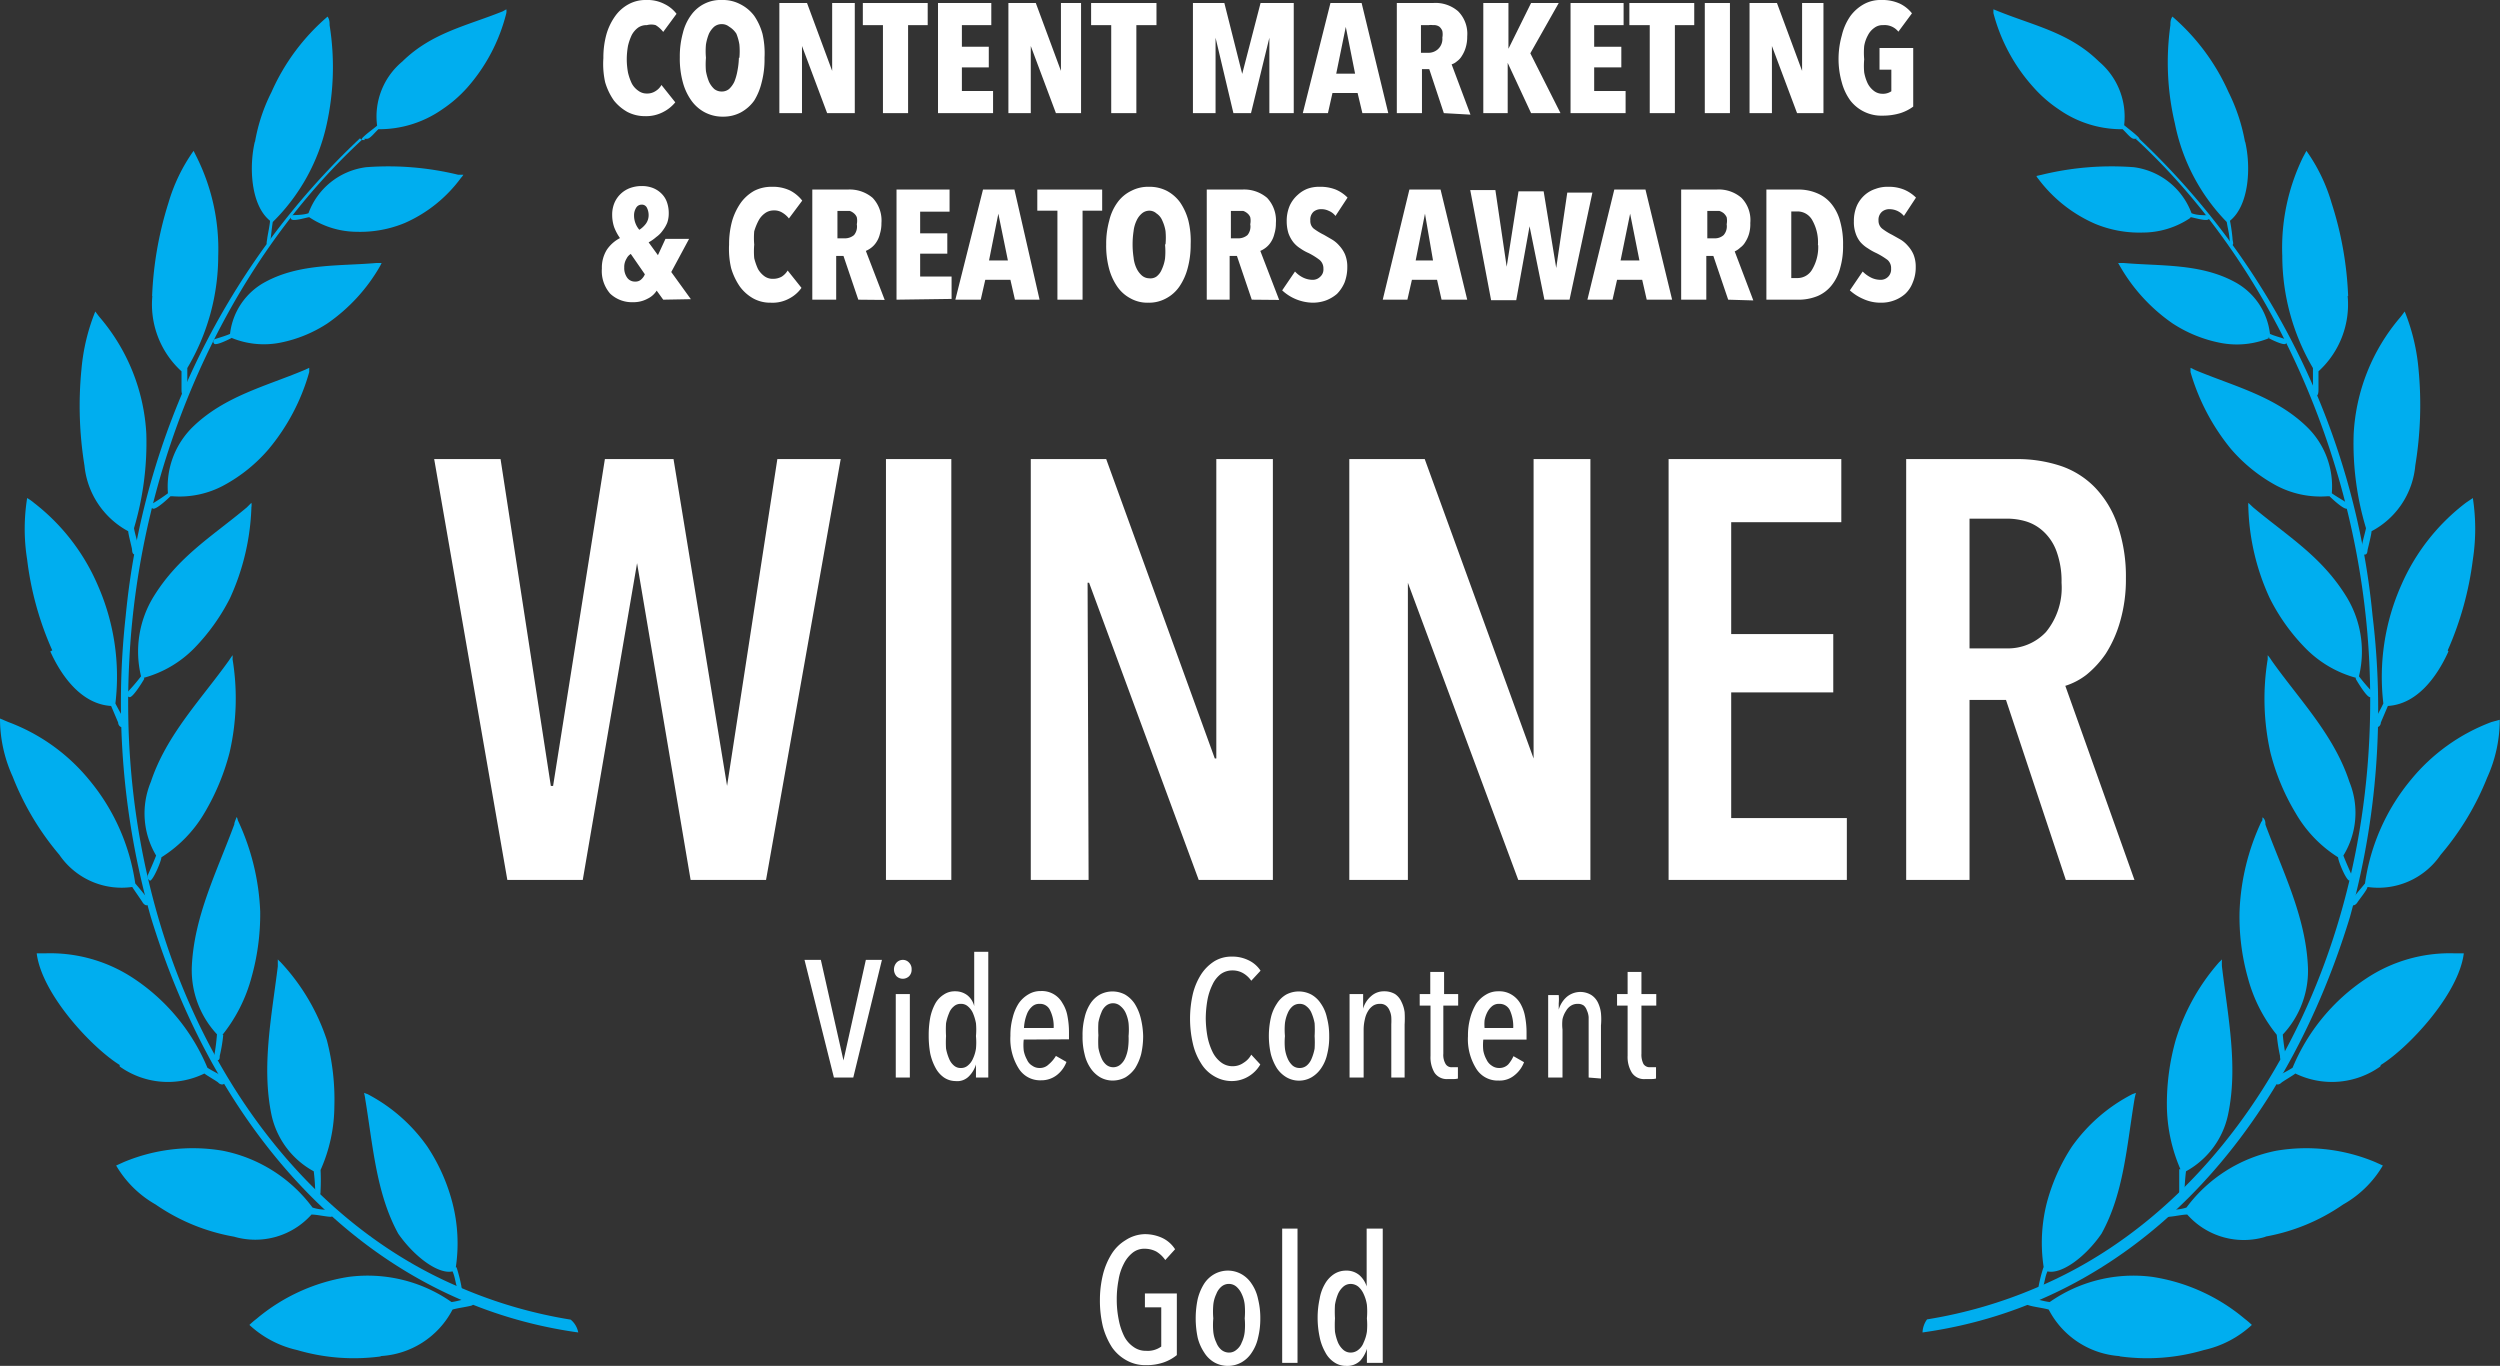 <svg xmlns="http://www.w3.org/2000/svg" viewBox="0 0 99.44 54.33"><rect x="0" y="0" width="99.44" height="54.33" fill="#333333" stroke="none"/><defs><style>.cls-1{fill:#fff;}.cls-2{fill:#00aeef;fill-rule:evenodd;}</style></defs><g id="Layer_2" data-name="Layer 2"><g id="Layer_1-2" data-name="Layer 1"><path class="cls-1" d="M45.52,49.09a1.64,1.64,0,0,1,.71.15,1.23,1.23,0,0,1,.51.45l-.39.43a1.15,1.15,0,0,0-.36-.34,1,1,0,0,0-.45-.11.74.74,0,0,0-.49.16,1.29,1.29,0,0,0-.35.44,2.07,2.07,0,0,0-.21.65,4,4,0,0,0-.07.78,4,4,0,0,0,.08.8,2.53,2.53,0,0,0,.21.64,1.13,1.13,0,0,0,.37.43.82.82,0,0,0,.51.16.91.91,0,0,0,.6-.17V52h-.65v-.55h1.27V53.9a1.75,1.75,0,0,1-.52.29,2.08,2.08,0,0,1-.71.11,1.52,1.52,0,0,1-.77-.19,1.69,1.69,0,0,1-.58-.52,2.94,2.94,0,0,1-.36-.82,4.43,4.43,0,0,1-.12-1.07,4.24,4.24,0,0,1,.12-1,2.84,2.84,0,0,1,.35-.83,1.67,1.67,0,0,1,.55-.54A1.45,1.45,0,0,1,45.52,49.09Z"></path><path class="cls-1" d="M50.13,52.44a3.07,3.07,0,0,1-.09.77,1.67,1.67,0,0,1-.25.59,1.17,1.17,0,0,1-.41.39,1.11,1.11,0,0,1-1.08,0,1.15,1.15,0,0,1-.4-.39,1.88,1.88,0,0,1-.26-.59,3.75,3.75,0,0,1,0-1.54,2.08,2.08,0,0,1,.25-.6,1.17,1.17,0,0,1,.41-.39,1.11,1.11,0,0,1,1.08,0,1.17,1.17,0,0,1,.41.39,1.65,1.65,0,0,1,.25.6A3.07,3.07,0,0,1,50.13,52.44Zm-.62,0a3.12,3.12,0,0,0,0-.54,1.28,1.28,0,0,0-.12-.43.84.84,0,0,0-.21-.29.46.46,0,0,0-.6,0,.71.71,0,0,0-.2.29,1.28,1.28,0,0,0-.12.43,3.12,3.12,0,0,0,0,.54,2.93,2.93,0,0,0,0,.53,1.28,1.28,0,0,0,.12.43.71.71,0,0,0,.2.29.48.48,0,0,0,.3.11.44.44,0,0,0,.3-.11.64.64,0,0,0,.21-.29,1.28,1.28,0,0,0,.12-.43A2.93,2.93,0,0,0,49.51,52.44Z"></path><path class="cls-1" d="M51,54.21V48.87h.61v5.34Z"></path><path class="cls-1" d="M54.37,54.21v-.56h0a1.25,1.25,0,0,1-.27.48.75.75,0,0,1-.56.2.83.83,0,0,1-.48-.15,1.06,1.06,0,0,1-.35-.4,2,2,0,0,1-.22-.6,3.64,3.64,0,0,1-.08-.77,3.52,3.52,0,0,1,.08-.75,1.72,1.72,0,0,1,.21-.59,1.14,1.14,0,0,1,.36-.39.87.87,0,0,1,.48-.14.79.79,0,0,1,.53.18,1,1,0,0,1,.29.45h0v-2.3H55v5.34Zm0-1.77a3.12,3.12,0,0,0,0-.54,1.56,1.56,0,0,0-.13-.43.84.84,0,0,0-.21-.29.48.48,0,0,0-.3-.11.44.44,0,0,0-.3.11.84.84,0,0,0-.21.29,2,2,0,0,0-.12.43,4.63,4.63,0,0,0,0,.54,4.33,4.33,0,0,0,0,.53,2,2,0,0,0,.12.43.84.84,0,0,0,.21.29.44.44,0,0,0,.3.11.48.48,0,0,0,.3-.11.64.64,0,0,0,.21-.29,1.56,1.56,0,0,0,.13-.43A2.93,2.93,0,0,0,54.37,52.44Z"></path><path class="cls-2" d="M76.47,53c8.27-1.15,14.29-7.64,17-16.52a31,31,0,0,0,.9-12,30,30,0,0,0-9.32-19s0,0,0,0a.24.24,0,0,1-.08.06s0,0,0,0c5.41,5,8.89,12.82,9.27,20.78C94.79,37.69,89.27,47.76,81,51.22a18.57,18.57,0,0,1-4.35,1.26.94.94,0,0,0-.18.54"></path><path class="cls-2" d="M97.08,34a3,3,0,0,1-2.91,1.28c0,.1-.36.54-.4.61s-.15.17-.23.09a.16.16,0,0,1,0-.2l.53-.64A8.27,8.27,0,0,1,95.91,31a7.57,7.57,0,0,1,3.19-2.28l.33-.09a5.56,5.56,0,0,1-.5,2.3A11,11,0,0,1,97.08,34"></path><path class="cls-2" d="M87.13,8.64c.1,0,.66.19.73.07s0-.14-.06-.15c-.2,0-.43,0-.63-.08a2.84,2.84,0,0,0-2.3-1.83,11.72,11.72,0,0,0-3.65.3L81,7a.5.5,0,0,0,.08.12,5.63,5.63,0,0,0,2.25,1.78,4.59,4.59,0,0,0,1.9.35,3.39,3.39,0,0,0,1.89-.58"></path><path class="cls-2" d="M85,5.52s0,0-.12,0-.29-.23-.45-.38a4.35,4.35,0,0,1-2.54-.79,5.17,5.17,0,0,1-1-.87A7.07,7.07,0,0,1,79.29.52l0-.15.2.08c1.44.58,2.83.85,4,2a2.87,2.87,0,0,1,1,2.53c.18.15.36.28.53.44s0,.13-.05.13"></path><path class="cls-2" d="M90.2,13.43c.09.05.64.33.72.24s0-.16,0-.17c-.2-.08-.44-.13-.63-.22a2.69,2.69,0,0,0-1.43-2.08c-1.37-.73-2.94-.61-4.4-.74h-.21l.07.12a7,7,0,0,0,2.09,2.28,5.32,5.32,0,0,0,1.87.77,3.4,3.4,0,0,0,2-.19"></path><path class="cls-2" d="M97.39,25.91c-.45,1-1.24,2.1-2.41,2.17l-.28.66c0,.11-.1.22-.2.17s-.09-.07-.08-.18c.12-.27.25-.47.38-.75a9,9,0,0,1,.71-4.7A8.26,8.26,0,0,1,98.08,20l.28-.19a8.06,8.06,0,0,1,0,2.45,12.85,12.85,0,0,1-1,3.61"></path><path class="cls-2" d="M96.07,18.52a3.28,3.28,0,0,1-1.74,2.61c0,.11-.13.63-.15.71s0,.23-.14.22a.14.14,0,0,1-.11-.15c0-.28.12-.6.18-.9a11.65,11.65,0,0,1-.49-3.76,7.76,7.76,0,0,1,1.82-4.59c.08-.09.14-.18.21-.27a8,8,0,0,1,.55,2.3,14.84,14.84,0,0,1-.13,3.83"></path><path class="cls-2" d="M93.38,11.77a3.6,3.6,0,0,1-1.16,3c0,.11,0,.65,0,.72s0,.24-.09.26a.12.12,0,0,1-.13-.11c0-.28,0-.7,0-1a8.84,8.84,0,0,1-1.22-4.46,8.24,8.24,0,0,1,.82-3.92L91.74,6a6.89,6.89,0,0,1,1,2.07,13.77,13.77,0,0,1,.66,3.71"></path><path class="cls-2" d="M89.3,5.62c.24,1,.17,2.54-.6,3.16a6.92,6.92,0,0,1,.1.7c0,.11.06.22,0,.26s-.07,0-.11-.08c0-.29-.07-.53-.12-.83a7.78,7.78,0,0,1-2.06-3.91A10.58,10.58,0,0,1,86.33,1c0-.11,0-.22.08-.34a8.57,8.57,0,0,1,2.23,3,7.32,7.32,0,0,1,.66,2"></path><path class="cls-2" d="M92.66,19.74c.09.09.58.55.7.49s0-.18,0-.21-.42-.26-.61-.4a3.3,3.3,0,0,0-1-2.65c-1.25-1.21-2.9-1.61-4.41-2.24l-.21-.1c0,.06,0,.11,0,.17a8.58,8.58,0,0,0,1.61,3.06,6.43,6.43,0,0,0,1.76,1.43,3.75,3.75,0,0,0,2.07.45"></path><path class="cls-2" d="M93.7,27c.07.12.45.76.58.73s.11-.16.07-.22a7.6,7.6,0,0,1-.52-.61,4.18,4.18,0,0,0-.47-3.12c-1-1.65-2.37-2.45-3.74-3.6L89.43,20a1.08,1.08,0,0,0,0,.18,9.21,9.21,0,0,0,.85,3.61,7.84,7.84,0,0,0,1.43,2,4.44,4.44,0,0,0,2,1.17"></path><path class="cls-2" d="M93,34.1c0,.14.31.9.45.93a.19.19,0,0,0,.1-.2c-.11-.25-.24-.54-.34-.8a3.25,3.25,0,0,0,.24-2.93c-.61-1.87-2-3.28-3.09-4.82a1.77,1.77,0,0,0-.16-.22l0,.16a9.76,9.76,0,0,0,.11,3.72,8.9,8.9,0,0,0,1,2.4A5.07,5.07,0,0,0,93,34.1"></path><path class="cls-2" d="M94.68,42.42a3.32,3.32,0,0,1-3.38.28c-.08.07-.51.32-.56.37s-.18.12-.24,0a.14.14,0,0,1,0-.2c.22-.15.46-.25.69-.4a7.86,7.86,0,0,1,2.93-3.55,6,6,0,0,1,3.52-1H98c-.2,1.62-2.19,3.75-3.3,4.44"></path><path class="cls-2" d="M90.56,41.16a7.38,7.38,0,0,0,.13.84c0,.08,0,.21.14.16s.09-.1.09-.15a8.09,8.09,0,0,1-.12-.86,3.7,3.7,0,0,0,1-2.7c-.09-2-1-3.78-1.69-5.65,0-.08,0-.17-.08-.26s0,.1-.08.14a9.21,9.21,0,0,0-.87,3.59,9,9,0,0,0,.33,2.62,6.09,6.09,0,0,0,1.15,2.27"></path><path class="cls-2" d="M90.13,49.19A3,3,0,0,1,87,48.31c-.2,0-.53.08-.75.09-.06,0-.1,0-.13-.11a.15.15,0,0,1,.1-.17c.24,0,.49,0,.75-.09a5.86,5.86,0,0,1,3.58-2.26,7.11,7.11,0,0,1,3.92.45l.31.14a4.26,4.26,0,0,1-1.58,1.55,7.84,7.84,0,0,1-3.11,1.28"></path><path class="cls-2" d="M86.68,46.51c0,.12,0,.56,0,.86,0,.08,0,.19.1.19a.13.13,0,0,0,.11-.11,8.48,8.48,0,0,1,.06-.86,3.36,3.36,0,0,0,1.67-2.24c.41-1.92,0-3.89-.24-5.91a2.46,2.46,0,0,1,0-.28,1.14,1.14,0,0,1-.11.11,8.35,8.35,0,0,0-1.73,3.1,9.34,9.34,0,0,0-.35,2.6,6.49,6.49,0,0,0,.54,2.54"></path><path class="cls-2" d="M81.28,50.41a6.17,6.17,0,0,0-.19.74c0,.06-.06.17,0,.21a.12.12,0,0,0,.14-.07c.1-.24.1-.48.21-.72.56.13,1.52-.58,2.15-1.5.88-1.59,1-3.45,1.31-5.34a2.44,2.44,0,0,1,.06-.26l-.14.05a6.68,6.68,0,0,0-2.41,2.09,7.65,7.65,0,0,0-1,2.25,6.45,6.45,0,0,0-.12,2.55"></path><path class="cls-2" d="M84.31,53.94a3.44,3.44,0,0,1-2.82-1.85c-.2-.06-.55-.1-.76-.16s-.09-.07-.1-.15,0-.11.14-.13.48.11.76.14a5.8,5.8,0,0,1,4.09-1,7.47,7.47,0,0,1,3.67,1.67,3.22,3.22,0,0,1,.28.24,4.11,4.11,0,0,1-1.91,1,8,8,0,0,1-3.35.25"></path><path class="cls-2" d="M23,53c-8.26-1.15-14.28-7.64-17-16.52A31.21,31.21,0,0,1,5,24.5a30,30,0,0,1,9.32-19s0,0,0,0a.17.17,0,0,0,.08.06s0,0,0,0c-5.41,5-8.88,12.82-9.26,20.78-.58,11.36,4.94,21.43,13.21,24.89a18.57,18.57,0,0,0,4.35,1.26A.87.87,0,0,1,23,53"></path><path class="cls-2" d="M2.36,34a3,3,0,0,0,2.9,1.28c.06.1.37.54.41.61s.15.17.23.09.08-.09,0-.2-.33-.42-.52-.64A8.27,8.27,0,0,0,3.53,31a7.58,7.58,0,0,0-3.2-2.28L0,28.58a5.56,5.56,0,0,0,.5,2.3A11,11,0,0,0,2.36,34"></path><path class="cls-2" d="M12.3,8.64c-.09,0-.65.19-.72.07s0-.14.06-.15.43,0,.63-.08a2.82,2.82,0,0,1,2.3-1.83,11.74,11.74,0,0,1,3.65.3l.21,0a.54.54,0,0,1-.09.12A5.54,5.54,0,0,1,16.1,8.87a4.64,4.64,0,0,1-1.91.35,3.44,3.44,0,0,1-1.89-.58"></path><path class="cls-2" d="M14.48,5.52s0,0,.12,0,.29-.23.45-.38a4.37,4.37,0,0,0,2.54-.79,5.17,5.17,0,0,0,1-.87A7.05,7.05,0,0,0,20.14.52a.44.44,0,0,0,0-.15L20,.45c-1.44.58-2.83.85-4,2A2.84,2.84,0,0,0,15,5c-.18.15-.37.28-.54.44s0,.13.06.13"></path><path class="cls-2" d="M9.24,13.43c-.1.05-.64.33-.72.24s0-.16,0-.17.44-.13.63-.22a2.69,2.69,0,0,1,1.43-2.08c1.37-.73,2.93-.61,4.4-.74h.2l-.06.12a7,7,0,0,1-2.09,2.28,5.3,5.3,0,0,1-1.88.77,3.38,3.38,0,0,1-1.94-.19"></path><path class="cls-2" d="M2,25.91c.45,1,1.25,2.1,2.42,2.17l.28.66c0,.11.1.22.2.17s.09-.07.08-.18c-.12-.27-.25-.47-.39-.75a9,9,0,0,0-.7-4.7A8.26,8.26,0,0,0,1.35,20a1.85,1.85,0,0,0-.27-.19,7.75,7.75,0,0,0,0,2.45,12.51,12.51,0,0,0,1,3.61"></path><path class="cls-2" d="M3.36,18.52A3.33,3.33,0,0,0,5.1,21.13c0,.11.14.63.15.71s0,.23.15.22a.15.15,0,0,0,.11-.15c0-.28-.13-.6-.18-.9a11.94,11.94,0,0,0,.49-3.76A7.76,7.76,0,0,0,4,12.66c-.08-.09-.14-.18-.21-.27a8,8,0,0,0-.55,2.3,14.84,14.84,0,0,0,.12,3.83"></path><path class="cls-2" d="M6.06,11.77a3.6,3.6,0,0,0,1.16,3c0,.11,0,.65,0,.72s0,.24.1.26.1,0,.13-.11c0-.28,0-.7,0-1a8.75,8.75,0,0,0,1.23-4.46A8.21,8.21,0,0,0,7.85,6.3L7.7,6a6.92,6.92,0,0,0-1,2.07,14.16,14.16,0,0,0-.65,3.71"></path><path class="cls-2" d="M10.14,5.62c-.24,1-.17,2.54.6,3.16,0,.14-.1.6-.11.7s-.05.22,0,.26.06,0,.11-.08c.05-.29.06-.53.11-.83A7.79,7.79,0,0,0,13,4.92,10.58,10.58,0,0,0,13.11,1c0-.11,0-.22-.08-.34a8.44,8.44,0,0,0-2.23,3,7,7,0,0,0-.66,2"></path><path class="cls-2" d="M6.78,19.74c-.09.09-.58.55-.7.49s-.06-.18,0-.21.42-.26.6-.4a3.32,3.32,0,0,1,1-2.65c1.25-1.21,2.9-1.61,4.4-2.24l.22-.1,0,.17a8.27,8.27,0,0,1-1.61,3.06,6.28,6.28,0,0,1-1.76,1.43,3.7,3.7,0,0,1-2.06.45"></path><path class="cls-2" d="M5.74,27c-.07.12-.46.76-.59.73s-.1-.16-.06-.22a7.6,7.6,0,0,0,.52-.61,4.18,4.18,0,0,1,.47-3.12c1-1.65,2.37-2.45,3.74-3.6L10,20a.53.53,0,0,1,0,.18,9.39,9.39,0,0,1-.85,3.61,8.09,8.09,0,0,1-1.43,2,4.44,4.44,0,0,1-2,1.17"></path><path class="cls-2" d="M6.42,34.1c0,.14-.32.9-.45.93a.18.18,0,0,1-.1-.2c.11-.25.24-.54.34-.8A3.27,3.27,0,0,1,6,31.1c.62-1.87,2-3.28,3.1-4.82l.15-.22a.94.94,0,0,1,0,.16,9.57,9.57,0,0,1-.12,3.72,9.2,9.2,0,0,1-1,2.4A5.16,5.16,0,0,1,6.42,34.1"></path><path class="cls-2" d="M4.76,42.42a3.3,3.3,0,0,0,3.37.28c.08.07.52.32.56.37s.19.12.25,0a.14.14,0,0,0,0-.2c-.22-.15-.46-.25-.69-.4a7.92,7.92,0,0,0-2.93-3.55,6,6,0,0,0-3.52-1H1.46c.2,1.62,2.19,3.75,3.3,4.44"></path><path class="cls-2" d="M8.88,41.16a6,6,0,0,1-.14.84c0,.08,0,.21-.14.16A.16.16,0,0,1,8.52,42a8.08,8.08,0,0,0,.11-.86,3.74,3.74,0,0,1-1-2.7c.09-2,1-3.78,1.69-5.65,0-.08.05-.17.08-.26s.05.1.08.14a9.39,9.39,0,0,1,.87,3.59A9.32,9.32,0,0,1,10,38.89a6.24,6.24,0,0,1-1.15,2.27"></path><path class="cls-2" d="M9.31,49.19a3,3,0,0,0,3.08-.88c.21,0,.54.08.76.09,0,0,.1,0,.13-.11a.15.15,0,0,0-.1-.17c-.24,0-.49,0-.75-.09a5.86,5.86,0,0,0-3.58-2.26,7.11,7.11,0,0,0-3.92.45l-.31.14a4.24,4.24,0,0,0,1.57,1.55,7.88,7.88,0,0,0,3.12,1.28"></path><path class="cls-2" d="M12.75,46.51a8.51,8.51,0,0,1,0,.86c0,.08,0,.19-.1.19a.13.13,0,0,1-.11-.11,8.48,8.48,0,0,0-.06-.86,3.36,3.36,0,0,1-1.68-2.24c-.4-1.92,0-3.89.25-5.91,0-.09,0-.18,0-.28a1.14,1.14,0,0,0,.11.11A8.35,8.35,0,0,1,13,41.37,9.34,9.34,0,0,1,13.3,44a6.32,6.32,0,0,1-.55,2.54"></path><path class="cls-2" d="M18.16,50.41a6.17,6.17,0,0,1,.19.74c0,.06.06.17,0,.21a.11.11,0,0,1-.14-.07c-.1-.24-.1-.48-.21-.72-.56.13-1.52-.58-2.16-1.5-.87-1.59-1-3.45-1.31-5.34a2.38,2.38,0,0,0-.05-.26l.14.05A6.68,6.68,0,0,1,17,45.61a7.39,7.39,0,0,1,1,2.25,6.45,6.45,0,0,1,.13,2.55"></path><path class="cls-2" d="M15.12,53.94A3.44,3.44,0,0,0,18,52.09c.19-.06.54-.1.76-.16a.14.14,0,0,0,.09-.15s0-.11-.13-.13c-.25,0-.49.11-.76.14a5.82,5.82,0,0,0-4.1-1,7.48,7.48,0,0,0-3.66,1.67,3.22,3.22,0,0,0-.28.24,4.12,4.12,0,0,0,1.9,1,8,8,0,0,0,3.35.25"></path><path class="cls-1" d="M30.47,35h-3l-2.13-12.6h0L23.18,35h-3L17.27,18.26h2.64l2,13H22l2.06-13h2.73l2.13,13h0l2-13h2.52Z"></path><path class="cls-1" d="M35.24,35V18.26h2.6V35Z"></path><path class="cls-1" d="M47.68,35,43.32,23.18h-.06L43.3,35H41V18.26h3l4.32,11.91h.06l0-11.91h2.25V35Z"></path><path class="cls-1" d="M60.39,35,56,23.18H56L56,35H53.67V18.26h3L61,30.17H61l0-11.91h2.26V35Z"></path><path class="cls-1" d="M66.37,35V18.26h6.87v2.51H68.86v4.45h4.06v2.32H68.86v5h4.6V35Z"></path><path class="cls-1" d="M82.17,35l-2.38-7.16H78.34V35H75.82V18.26H80.2a5.5,5.5,0,0,1,1.76.27,3.43,3.43,0,0,1,1.37.86,4,4,0,0,1,.9,1.5A6.27,6.27,0,0,1,84.56,23a6,6,0,0,1-.23,1.72A4.82,4.82,0,0,1,83.76,26a3.93,3.93,0,0,1-.77.84,2.72,2.72,0,0,1-.84.44L84.9,35ZM82,23.18a3.44,3.44,0,0,0-.2-1.25,2,2,0,0,0-.51-.78,1.78,1.78,0,0,0-.7-.41,2.63,2.63,0,0,0-.78-.11H78.34v5.16h1.47a2.07,2.07,0,0,0,1.57-.65A2.78,2.78,0,0,0,82,23.18Z"></path><path class="cls-1" d="M33.94,42.86h-.77L32,38.18h.65l.9,4h0l.89-4h.64Z"></path><path class="cls-1" d="M36.26,38.56a.36.36,0,0,1-.1.27.36.36,0,0,1-.5,0,.41.41,0,0,1,0-.54.34.34,0,0,1,.25-.11.33.33,0,0,1,.25.11A.36.36,0,0,1,36.26,38.56Zm-.63,4.3V39.54h.56v3.32Z"></path><path class="cls-1" d="M38.82,42.86v-.52h0a1.11,1.11,0,0,1-.26.45A.65.65,0,0,1,38,43a.82.82,0,0,1-.45-.14,1.08,1.08,0,0,1-.33-.37A2.12,2.12,0,0,1,37,41.9a4,4,0,0,1-.06-.72,3.8,3.8,0,0,1,.06-.7,2,2,0,0,1,.2-.56,1,1,0,0,1,.34-.36.77.77,0,0,1,.45-.13.78.78,0,0,1,.49.16.79.79,0,0,1,.27.43h0V37.86h.56v5Zm0-1.65a2.78,2.78,0,0,0,0-.51,1.9,1.9,0,0,0-.12-.4.73.73,0,0,0-.2-.27.4.4,0,0,0-.28-.1.39.39,0,0,0-.28.1.62.62,0,0,0-.19.27,1.9,1.9,0,0,0-.12.4,4.12,4.12,0,0,0,0,.51,4,4,0,0,0,0,.5,1.9,1.9,0,0,0,.12.4.69.69,0,0,0,.19.27.39.39,0,0,0,.28.1.4.4,0,0,0,.28-.1.71.71,0,0,0,.2-.27,1.45,1.45,0,0,0,.12-.4A2.67,2.67,0,0,0,38.82,41.21Z"></path><path class="cls-1" d="M40.72,41.35a2,2,0,0,0,0,.44,1.17,1.17,0,0,0,.13.36.5.5,0,0,0,.21.24.48.48,0,0,0,.29.09.49.49,0,0,0,.36-.14A1.33,1.33,0,0,0,42,42l.42.24a1.2,1.2,0,0,1-.38.52,1,1,0,0,1-.63.21,1,1,0,0,1-.89-.47,2.21,2.21,0,0,1-.33-1.3,2.63,2.63,0,0,1,.09-.72,1.85,1.85,0,0,1,.24-.57,1.21,1.21,0,0,1,.39-.36.92.92,0,0,1,.49-.13.93.93,0,0,1,.86.48,1.41,1.41,0,0,1,.2.52,3.34,3.34,0,0,1,.06.65v.27Zm1.19-.46a1.43,1.43,0,0,0-.14-.7.43.43,0,0,0-.42-.26.41.41,0,0,0-.29.1.79.79,0,0,0-.19.25,1.75,1.75,0,0,0-.14.61Z"></path><path class="cls-1" d="M45.47,41.21a3.24,3.24,0,0,1-.08.72,2.06,2.06,0,0,1-.24.56,1.3,1.3,0,0,1-.38.36,1.07,1.07,0,0,1-.51.13,1,1,0,0,1-.5-.13,1.19,1.19,0,0,1-.38-.36,1.58,1.58,0,0,1-.24-.56,2.74,2.74,0,0,1-.08-.72,2.77,2.77,0,0,1,.08-.73,1.69,1.69,0,0,1,.23-.56,1.09,1.09,0,0,1,.38-.36,1.07,1.07,0,0,1,1,0,1.18,1.18,0,0,1,.38.36,1.93,1.93,0,0,1,.24.56A3.26,3.26,0,0,1,45.47,41.21Zm-.58,0a2.78,2.78,0,0,0,0-.51,1.45,1.45,0,0,0-.11-.4.73.73,0,0,0-.2-.27A.44.44,0,0,0,44,40a.62.62,0,0,0-.19.27,1.9,1.9,0,0,0-.12.4,4.12,4.12,0,0,0,0,.51,4,4,0,0,0,0,.5,1.9,1.9,0,0,0,.12.4.69.69,0,0,0,.19.27.44.44,0,0,0,.56,0,.71.71,0,0,0,.2-.27,1.45,1.45,0,0,0,.11-.4A2.67,2.67,0,0,0,44.89,41.21Z"></path><path class="cls-1" d="M49.67,42.81A1.28,1.28,0,0,1,49,43a1.36,1.36,0,0,1-.7-.19,1.46,1.46,0,0,1-.53-.52,2.44,2.44,0,0,1-.32-.77,4.42,4.42,0,0,1,0-2,2.59,2.59,0,0,1,.33-.77,1.75,1.75,0,0,1,.53-.52,1.31,1.31,0,0,1,.69-.18,1.44,1.44,0,0,1,.65.14,1.17,1.17,0,0,1,.49.42l-.37.4a1,1,0,0,0-.34-.31.83.83,0,0,0-.41-.1.78.78,0,0,0-.47.15,1.11,1.11,0,0,0-.32.41,2.35,2.35,0,0,0-.2.6,4.42,4.42,0,0,0-.07.74,4.32,4.32,0,0,0,.07.74,2.49,2.49,0,0,0,.2.6,1.15,1.15,0,0,0,.33.41.75.75,0,0,0,.48.16.74.74,0,0,0,.43-.14.84.84,0,0,0,.3-.32l.36.39A1.32,1.32,0,0,1,49.67,42.81Z"></path><path class="cls-1" d="M52.87,41.21a2.74,2.74,0,0,1-.08.72,1.58,1.58,0,0,1-.24.56,1.19,1.19,0,0,1-.38.36,1,1,0,0,1-1,0,1.19,1.19,0,0,1-.38-.36,2.06,2.06,0,0,1-.24-.56,3.33,3.33,0,0,1,0-1.45,1.69,1.69,0,0,1,.24-.56,1.06,1.06,0,0,1,.37-.36,1.07,1.07,0,0,1,1,0,1.09,1.09,0,0,1,.38.36,1.51,1.51,0,0,1,.24.56A2.77,2.77,0,0,1,52.87,41.21Zm-.58,0a4.12,4.12,0,0,0,0-.51,1.9,1.9,0,0,0-.12-.4.64.64,0,0,0-.2-.27.4.4,0,0,0-.28-.1.42.42,0,0,0-.28.1.72.72,0,0,0-.19.27,1.45,1.45,0,0,0-.11.4,2.78,2.78,0,0,0,0,.51,2.67,2.67,0,0,0,0,.5,1.45,1.45,0,0,0,.11.4.81.81,0,0,0,.19.27.42.42,0,0,0,.28.1.43.43,0,0,0,.29-.1.69.69,0,0,0,.19-.27,1.9,1.9,0,0,0,.12-.4A4,4,0,0,0,52.29,41.21Z"></path><path class="cls-1" d="M55.34,42.86V40.74a2.62,2.62,0,0,0,0-.28.77.77,0,0,0-.07-.27.45.45,0,0,0-.14-.19.37.37,0,0,0-.25-.07.48.48,0,0,0-.26.07.67.67,0,0,0-.2.21,1,1,0,0,0-.13.33,1.77,1.77,0,0,0-.05.41v1.91h-.56V40.38c0-.13,0-.27,0-.42s0-.29,0-.42h.54l0,.33c0,.11,0,.2,0,.25h0a1,1,0,0,1,.31-.49.75.75,0,0,1,.52-.2.84.84,0,0,1,.44.11.72.72,0,0,1,.25.3,1.29,1.29,0,0,1,.13.42,3.91,3.91,0,0,1,0,.49v2.11Z"></path><path class="cls-1" d="M57.84,42.92l-.24,0a.59.59,0,0,1-.54-.25A1.2,1.2,0,0,1,56.9,42V40h-.43v-.46h.42v-.88h.55v.88H58V40h-.59v1.91a.71.71,0,0,0,.09.41.27.27,0,0,0,.25.13h.13l.11,0v.45A.61.61,0,0,1,57.84,42.92Z"></path><path class="cls-1" d="M59,41.35a2,2,0,0,0,0,.44,1.17,1.17,0,0,0,.13.36.56.56,0,0,0,.21.24.48.48,0,0,0,.29.09.49.49,0,0,0,.36-.14,1.33,1.33,0,0,0,.21-.33l.42.24a1.2,1.2,0,0,1-.38.52.92.92,0,0,1-.63.21,1,1,0,0,1-.89-.47,2.21,2.21,0,0,1-.33-1.3,2.63,2.63,0,0,1,.09-.72,2.13,2.13,0,0,1,.24-.57,1.21,1.21,0,0,1,.39-.36.92.92,0,0,1,.49-.13.93.93,0,0,1,.52.13,1,1,0,0,1,.35.35,1.6,1.6,0,0,1,.19.52,3.34,3.34,0,0,1,.06.65v.27Zm1.19-.46a1.56,1.56,0,0,0-.13-.7.45.45,0,0,0-.43-.26.41.41,0,0,0-.29.1.79.79,0,0,0-.19.25,1.12,1.12,0,0,0-.1.31,1.77,1.77,0,0,0,0,.3Z"></path><path class="cls-1" d="M63.19,42.86V40.74c0-.09,0-.19,0-.28a.77.77,0,0,0-.07-.27A.45.45,0,0,0,63,40a.39.39,0,0,0-.25-.07.48.48,0,0,0-.26.07.58.58,0,0,0-.2.21,1,1,0,0,0-.14.33,1.78,1.78,0,0,0,0,.41v1.91h-.57V40c0-.16,0-.29,0-.42H62a1.84,1.84,0,0,1,0,.33c0,.11,0,.2,0,.25h0a1.07,1.07,0,0,1,.3-.49.84.84,0,0,1,1-.09.75.75,0,0,1,.26.3,1.29,1.29,0,0,1,.12.42,2.63,2.63,0,0,1,0,.49v2.11Z"></path><path class="cls-1" d="M65.69,42.92l-.24,0a.58.58,0,0,1-.54-.25,1.2,1.2,0,0,1-.17-.68V40h-.42v-.46h.42v-.88h.55v.88h.59V40h-.59v1.91a.82.82,0,0,0,.08.41.29.29,0,0,0,.26.13h.13l.11,0v.45A.71.71,0,0,1,65.69,42.92Z"></path><path class="cls-1" d="M26.39,4.45a1.47,1.47,0,0,1-.74.17,1.51,1.51,0,0,1-.7-.17A1.85,1.85,0,0,1,24.42,4a2.48,2.48,0,0,1-.35-.73A3.38,3.38,0,0,1,24,2.31a3.45,3.45,0,0,1,.12-.94,2.36,2.36,0,0,1,.35-.73A1.57,1.57,0,0,1,25,.17a1.4,1.4,0,0,1,.7-.17,1.46,1.46,0,0,1,.73.16,1.33,1.33,0,0,1,.48.39l-.53.72A1.12,1.12,0,0,0,26.08,1,.65.65,0,0,0,25.73,1a.58.58,0,0,0-.35.1.89.89,0,0,0-.25.29,2.16,2.16,0,0,0-.15.43,3.1,3.1,0,0,0-.05.54,3,3,0,0,0,.05.53,2.16,2.16,0,0,0,.15.43.82.82,0,0,0,.26.29.55.55,0,0,0,.34.11.6.6,0,0,0,.35-.1.66.66,0,0,0,.23-.24l.55.69A1.5,1.5,0,0,1,26.39,4.45Z"></path><path class="cls-1" d="M30.41,2.3a3.58,3.58,0,0,1-.12,1A2.45,2.45,0,0,1,30,4a1.58,1.58,0,0,1-.53.47,1.48,1.48,0,0,1-.7.17A1.52,1.52,0,0,1,28,4.45,1.55,1.55,0,0,1,27.5,4a2.24,2.24,0,0,1-.34-.73,3.58,3.58,0,0,1-.12-1,3.48,3.48,0,0,1,.12-.95,2,2,0,0,1,.33-.72A1.44,1.44,0,0,1,28.73,0a1.47,1.47,0,0,1,.7.16A1.58,1.58,0,0,1,30,.63a2.39,2.39,0,0,1,.33.72A3.48,3.48,0,0,1,30.41,2.3Zm-1,0a2.93,2.93,0,0,0,0-.53,2,2,0,0,0-.12-.43A.89.89,0,0,0,29,1.06a.45.45,0,0,0-.29-.1.47.47,0,0,0-.3.1.89.89,0,0,0-.21.28,2,2,0,0,0-.12.43,2.93,2.93,0,0,0,0,.53,3.08,3.08,0,0,0,0,.53,2.1,2.1,0,0,0,.12.42.94.94,0,0,0,.21.29.47.47,0,0,0,.3.1.45.45,0,0,0,.29-.1.94.94,0,0,0,.21-.29,2.1,2.1,0,0,0,.12-.42A3.08,3.08,0,0,0,29.39,2.3Z"></path><path class="cls-1" d="M32.9,4.5l-1-2.67h0l0,2.67H31V.12H32.1l1,2.7h0l0-2.7H34V4.5Z"></path><path class="cls-1" d="M36.12,1V4.5h-1V1h-.8V.12h2.58V1Z"></path><path class="cls-1" d="M37.31,4.5V.12h2.12V1H38.26v.86h1.07v.82H38.26v.94H39.5V4.5Z"></path><path class="cls-1" d="M42,4.5,41,1.83h0L41,4.5h-.89V.12h1.09l1,2.7h0l0-2.7H43V4.5Z"></path><path class="cls-1" d="M45.2,1V4.5h-1V1h-.8V.12H46V1Z"></path><path class="cls-1" d="M50.49,4.5l0-3h0l-.73,3h-.7l-.71-3h0l0,3h-.9V.12h1.25l.71,2.82h0L50.14.12h1.32V4.5Z"></path><path class="cls-1" d="M54.19,4.5,54,3.7H53l-.18.8h-1L52.92.12h1.24L55.22,4.5Zm-.66-3.43h0l-.38,1.86h.75Z"></path><path class="cls-1" d="M57.43,4.5l-.58-1.75h-.29V4.5h-1V.12H57a1.37,1.37,0,0,1,1,.33,1.27,1.27,0,0,1,.36,1,1.46,1.46,0,0,1-.06.44,1.26,1.26,0,0,1-.15.33.7.7,0,0,1-.2.22.57.57,0,0,1-.21.12l.75,2Zm-.06-3a.7.7,0,0,0,0-.27.43.43,0,0,0-.12-.17A.38.38,0,0,0,57,1a.52.52,0,0,0-.17,0h-.31v1.1h.29a.56.56,0,0,0,.37-.13A.55.55,0,0,0,57.37,1.49Z"></path><path class="cls-1" d="M60.9,4.5l-.93-2h0v2H59V.12h1V1.94h0l.9-1.82H62l-1.13,2,1.2,2.38Z"></path><path class="cls-1" d="M62.47,4.5V.12h2.11V1H63.41v.86h1.08v.82H63.41v.94h1.25V4.5Z"></path><path class="cls-1" d="M66.62,1V4.5h-1V1h-.81V.12h2.58V1Z"></path><path class="cls-1" d="M67.81,4.5V.12h1V4.5Z"></path><path class="cls-1" d="M71.48,4.5l-1-2.67h0l0,2.67h-.89V.12h1.09l1,2.7h0l0-2.7h.85V4.5Z"></path><path class="cls-1" d="M75.59,4.5a2.41,2.41,0,0,1-.7.1A1.56,1.56,0,0,1,73.6,4a2.18,2.18,0,0,1-.34-.72,3.37,3.37,0,0,1-.13-.93,3.44,3.44,0,0,1,.13-.94A2.24,2.24,0,0,1,73.6.64a1.68,1.68,0,0,1,.53-.47,1.37,1.37,0,0,1,.7-.17,1.67,1.67,0,0,1,.75.15,1.38,1.38,0,0,1,.47.38l-.54.73A.7.7,0,0,0,74.9,1a.54.54,0,0,0-.35.11.8.8,0,0,0-.25.29,1.36,1.36,0,0,0-.15.43,3,3,0,0,0,0,.53,2.89,2.89,0,0,0,0,.52,1.75,1.75,0,0,0,.14.44.87.87,0,0,0,.24.29.55.55,0,0,0,.35.12.58.58,0,0,0,.35-.1V2.77h-.47V1.91H76.1V4.24A1.75,1.75,0,0,1,75.59,4.5Z"></path><path class="cls-1" d="M26.38,11.92l-.26-.36a.87.87,0,0,1-.36.32,1.16,1.16,0,0,1-.58.14,1.26,1.26,0,0,1-.91-.34,1.37,1.37,0,0,1-.33-1,1.35,1.35,0,0,1,.2-.75,1.43,1.43,0,0,1,.52-.46,2,2,0,0,1-.23-.43,1.53,1.53,0,0,1-.08-.49,1.21,1.21,0,0,1,.09-.48,1.08,1.08,0,0,1,.62-.59,1.34,1.34,0,0,1,.46-.08,1.21,1.21,0,0,1,.43.07,1,1,0,0,1,.34.21.89.89,0,0,1,.23.34,1.3,1.3,0,0,1,.08.46,1.12,1.12,0,0,1-.06.38,1.33,1.33,0,0,1-.18.31,1.07,1.07,0,0,1-.26.26,1.61,1.61,0,0,1-.3.21l.37.51.3-.65h.94l-.71,1.32.78,1.08ZM25.09,10.1a.46.46,0,0,0-.17.19.63.63,0,0,0-.09.35.65.65,0,0,0,.12.41.37.37,0,0,0,.31.15.33.33,0,0,0,.26-.1.54.54,0,0,0,.13-.19Zm.71-1.54a.66.66,0,0,0-.07-.3.22.22,0,0,0-.21-.12.25.25,0,0,0-.22.13.56.56,0,0,0-.08.3.87.87,0,0,0,.21.57,1,1,0,0,0,.26-.24A.58.58,0,0,0,25.8,8.56Z"></path><path class="cls-1" d="M31.4,11.87a1.38,1.38,0,0,1-.74.17,1.4,1.4,0,0,1-.7-.17,1.68,1.68,0,0,1-.53-.47,2.54,2.54,0,0,1-.35-.74A3.38,3.38,0,0,1,29,9.73a3.51,3.51,0,0,1,.12-.94,2.48,2.48,0,0,1,.35-.73A1.68,1.68,0,0,1,30,7.59a1.5,1.5,0,0,1,.7-.16,1.58,1.58,0,0,1,.73.15,1.47,1.47,0,0,1,.48.4l-.53.71a.94.94,0,0,0-.26-.23.59.59,0,0,0-.34-.09.58.58,0,0,0-.35.11.85.85,0,0,0-.25.28A2.26,2.26,0,0,0,30,9.2a3,3,0,0,0,0,.53,3.1,3.1,0,0,0,0,.54,2.41,2.41,0,0,0,.15.43.92.92,0,0,0,.26.29.55.55,0,0,0,.34.1.68.68,0,0,0,.35-.09.75.75,0,0,0,.23-.24l.55.69A1.37,1.37,0,0,1,31.4,11.87Z"></path><path class="cls-1" d="M34.14,11.92l-.59-1.74h-.29v1.74h-.95V7.54h1.4a1.41,1.41,0,0,1,1,.33,1.31,1.31,0,0,1,.35,1,1.4,1.4,0,0,1-.06.43,1,1,0,0,1-.14.33.86.86,0,0,1-.2.22,1,1,0,0,1-.22.13l.75,1.95Zm-.06-3a.7.7,0,0,0,0-.28.4.4,0,0,0-.12-.16.51.51,0,0,0-.16-.09l-.18,0h-.31V9.48h.29a.56.56,0,0,0,.37-.13A.53.53,0,0,0,34.08,8.92Z"></path><path class="cls-1" d="M35.66,11.92V7.54h2.11v.88H36.6v.86h1.08v.81H36.6V11h1.25v.89Z"></path><path class="cls-1" d="M40.37,11.92l-.18-.79h-1l-.18.79H38L39.1,7.54h1.25l1,4.38ZM39.71,8.5h0l-.37,1.86h.75Z"></path><path class="cls-1" d="M43.06,8.38v3.54h-1V8.38h-.8V7.54h2.58v.84Z"></path><path class="cls-1" d="M47.36,9.72a3.53,3.53,0,0,1-.12.95,2.34,2.34,0,0,1-.33.73,1.48,1.48,0,0,1-.53.47,1.41,1.41,0,0,1-.71.17,1.37,1.37,0,0,1-.7-.17,1.48,1.48,0,0,1-.53-.47,2.34,2.34,0,0,1-.33-.73A3.53,3.53,0,0,1,44,9.72a3.4,3.4,0,0,1,.12-.94,2,2,0,0,1,.33-.73A1.46,1.46,0,0,1,45,7.59a1.45,1.45,0,0,1,.7-.16,1.51,1.51,0,0,1,.71.16,1.55,1.55,0,0,1,.53.46,2.34,2.34,0,0,1,.33.73A3.4,3.4,0,0,1,47.36,9.72Zm-1,0a2.93,2.93,0,0,0,0-.53,1.6,1.6,0,0,0-.13-.42A.61.61,0,0,0,46,8.49a.42.42,0,0,0-.29-.11.46.46,0,0,0-.29.11.79.79,0,0,0-.21.28,1.29,1.29,0,0,0-.12.42,3.53,3.53,0,0,0,0,1.06,1.28,1.28,0,0,0,.12.43.89.89,0,0,0,.21.28.46.46,0,0,0,.29.11A.42.42,0,0,0,46,11a.67.67,0,0,0,.21-.28,1.56,1.56,0,0,0,.13-.43A2.93,2.93,0,0,0,46.34,9.72Z"></path><path class="cls-1" d="M49.79,11.92l-.59-1.74h-.29v1.74H48V7.54h1.4a1.41,1.41,0,0,1,1,.33,1.31,1.31,0,0,1,.35,1,1.4,1.4,0,0,1-.06.43,1,1,0,0,1-.14.33.86.86,0,0,1-.2.22,1,1,0,0,1-.22.13l.75,1.95Zm-.06-3a.7.7,0,0,0,0-.28.4.4,0,0,0-.12-.16.51.51,0,0,0-.16-.09l-.18,0h-.31V9.48h.29a.56.56,0,0,0,.37-.13A.53.53,0,0,0,49.73,8.92Z"></path><path class="cls-1" d="M53.12,8.59a.63.63,0,0,0-.26-.2.67.67,0,0,0-.31-.07.47.47,0,0,0-.3.1.42.42,0,0,0-.13.35.39.39,0,0,0,.13.32,2.54,2.54,0,0,0,.41.25l.31.18a1.18,1.18,0,0,1,.3.25,1.25,1.25,0,0,1,.23.35,1.28,1.28,0,0,1,.09.5,1.71,1.71,0,0,1-.11.62,1.48,1.48,0,0,1-.3.45,1.5,1.5,0,0,1-.44.26,1.54,1.54,0,0,1-.52.09A1.83,1.83,0,0,1,51,11.55l.51-.75a1.08,1.08,0,0,0,.32.24.88.88,0,0,0,.38.09.41.41,0,0,0,.3-.12.38.38,0,0,0,.13-.32.44.44,0,0,0-.15-.35,2.74,2.74,0,0,0-.43-.27,1.86,1.86,0,0,1-.34-.19,1.12,1.12,0,0,1-.28-.25,1.31,1.31,0,0,1-.19-.35,1.61,1.61,0,0,1-.07-.47,1.54,1.54,0,0,1,.12-.63,1.27,1.27,0,0,1,.32-.43A1.22,1.22,0,0,1,52,7.51a1.34,1.34,0,0,1,.48-.08,1.67,1.67,0,0,1,.65.11,1.45,1.45,0,0,1,.47.32Z"></path><path class="cls-1" d="M57.34,11.92l-.18-.79h-1l-.18.79H55l1.06-4.38h1.24l1.06,4.38ZM56.68,8.5h0l-.37,1.86H57Z"></path><path class="cls-1" d="M62.43,11.92h-1L60.84,9h0l-.53,2.94h-1l-.83-4.38h1l.45,3.05h0l.47-3h1l.5,3.05h0l.44-3h1Z"></path><path class="cls-1" d="M65.5,11.92l-.18-.79h-1l-.18.79h-1l1.07-4.38h1.24l1.06,4.38ZM64.84,8.5h0l-.38,1.86h.75Z"></path><path class="cls-1" d="M68.74,11.92l-.59-1.74h-.28v1.74h-1V7.54h1.4a1.38,1.38,0,0,1,1,.33,1.27,1.27,0,0,1,.35,1,1.41,1.41,0,0,1-.05.43,1.26,1.26,0,0,1-.15.33.71.71,0,0,1-.2.22A.8.8,0,0,1,69,10l.74,1.95Zm-.06-3a.72.72,0,0,0,0-.28.52.52,0,0,0-.12-.16.56.56,0,0,0-.17-.09l-.17,0h-.31V9.48h.29a.52.52,0,0,0,.36-.13A.53.53,0,0,0,68.68,8.92Z"></path><path class="cls-1" d="M73.31,9.75a3.1,3.1,0,0,1-.11.89,1.85,1.85,0,0,1-.33.69,1.43,1.43,0,0,1-.56.44,2,2,0,0,1-.82.15H70.26V7.54h1.23a1.88,1.88,0,0,1,.82.16,1.43,1.43,0,0,1,.56.44,1.85,1.85,0,0,1,.33.69A3.27,3.27,0,0,1,73.31,9.75Zm-1,0a1.78,1.78,0,0,0-.23-1,.67.67,0,0,0-.58-.34h-.25v2.65h.25a.67.67,0,0,0,.58-.34A1.74,1.74,0,0,0,72.32,9.75Z"></path><path class="cls-1" d="M75.73,8.59a.75.75,0,0,0-.57-.27.45.45,0,0,0-.3.1.42.42,0,0,0-.14.35.4.4,0,0,0,.14.32,2.37,2.37,0,0,0,.4.25l.32.18a1.18,1.18,0,0,1,.3.25,1.25,1.25,0,0,1,.23.35,1.28,1.28,0,0,1,.09.5,1.52,1.52,0,0,1-.12.62,1.19,1.19,0,0,1-.3.45,1.39,1.39,0,0,1-.44.26,1.44,1.44,0,0,1-.51.09,1.66,1.66,0,0,1-.72-.15,1.94,1.94,0,0,1-.53-.34l.51-.75a1.27,1.27,0,0,0,.33.24.85.85,0,0,0,.38.09.41.41,0,0,0,.42-.44.43.43,0,0,0-.14-.35,2.92,2.92,0,0,0-.44-.27,2.27,2.27,0,0,1-.34-.19A1.27,1.27,0,0,1,74,9.63a1.08,1.08,0,0,1-.19-.35,1.33,1.33,0,0,1-.07-.47,1.54,1.54,0,0,1,.12-.63,1.27,1.27,0,0,1,.32-.43,1.22,1.22,0,0,1,.43-.24,1.34,1.34,0,0,1,.48-.08,1.62,1.62,0,0,1,.64.11,1.49,1.49,0,0,1,.48.32Z"></path></g></g></svg>